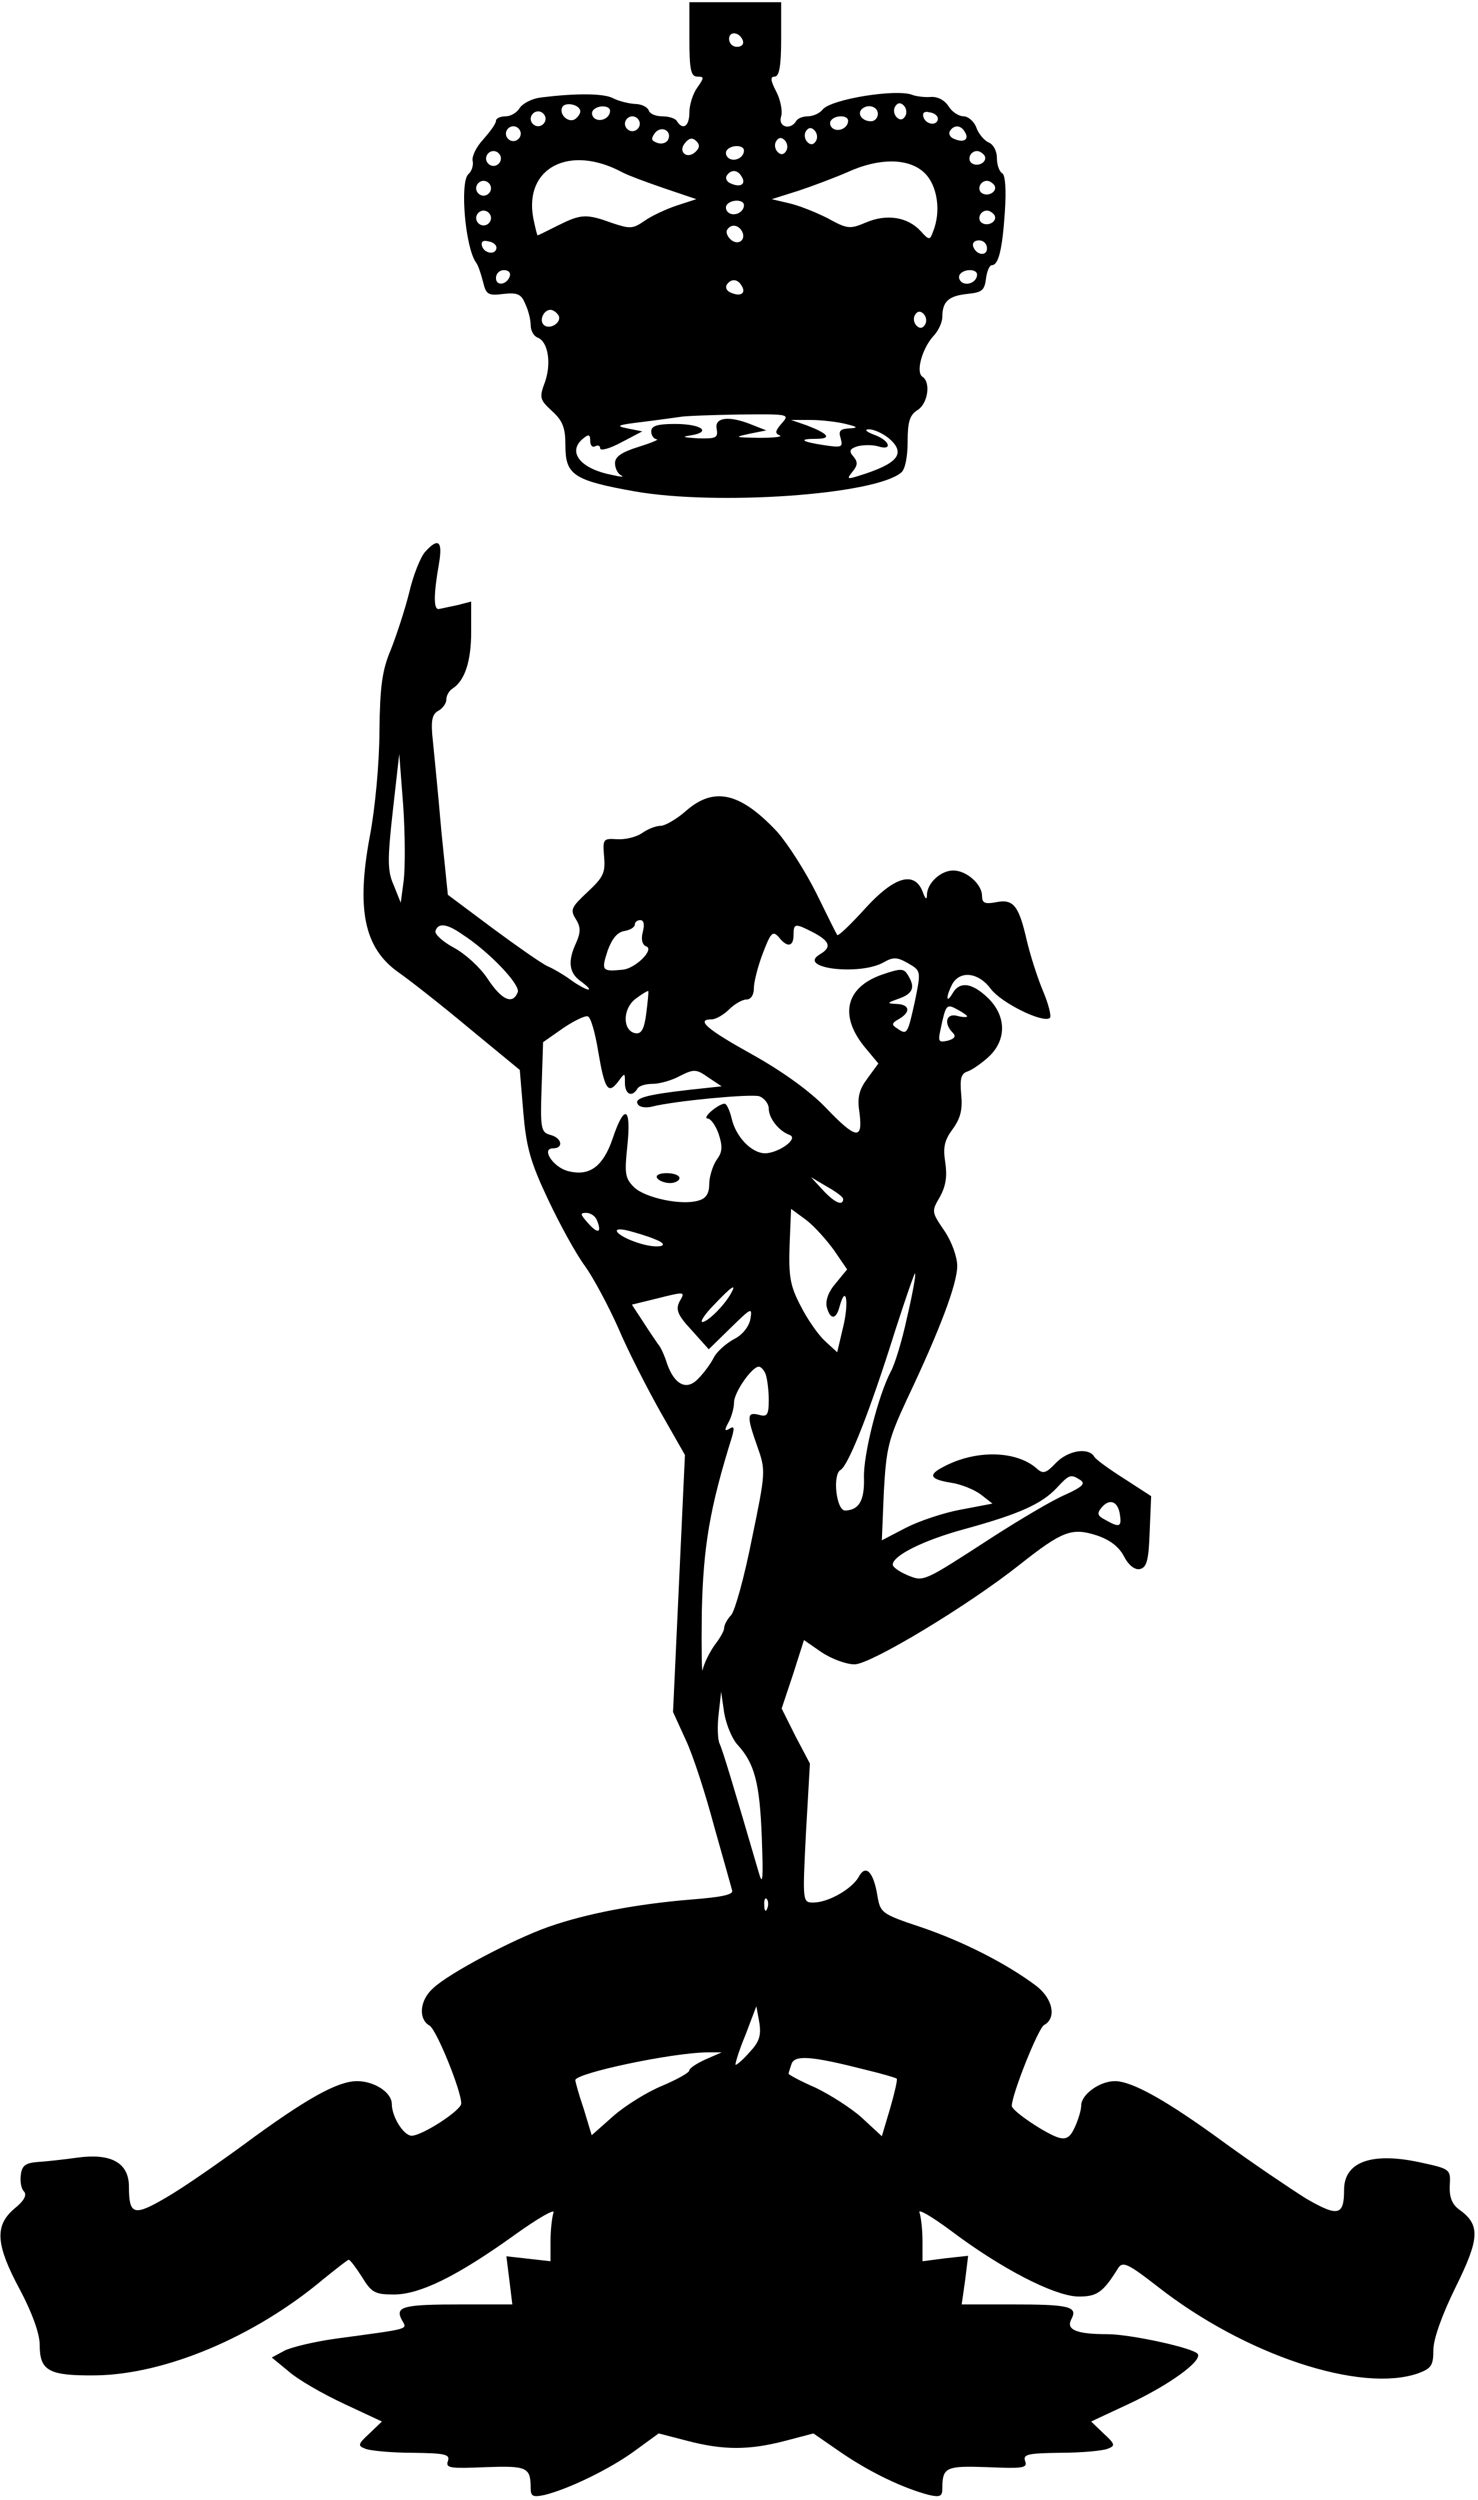 <?xml version="1.0" encoding="UTF-8" standalone="yes"?>
<svg version="1.0" xmlns="http://www.w3.org/2000/svg" width="78.592mm" height="132.89mm" viewBox="0 0 298 503" preserveAspectRatio="xMidYMid meet">
  <g transform="translate(0,503) scale(0.1,-0.1)" fill="#000000" stroke="none">
    <path d="M1390 4955 c0 -61 3 -75 16 -75 14 0 14 -2 0 -22 -9 -12 -16 -35 -16
-50 0 -28 -13 -37 -25 -18 -3 6 -17 10 -30 10 -13 0 -25 5 -27 12 -3 7 -15 13
-29 13 -13 1 -33 6 -44 12 -19 9 -71 10 -144 1 -18 -2 -37 -12 -43 -21 -5 -9
-18 -17 -28 -17 -11 0 -20 -4 -20 -9 0 -6 -12 -22 -26 -38 -14 -15 -23 -34
-21 -43 2 -9 -2 -21 -9 -27 -17 -17 -6 -148 16 -178 4 -5 10 -23 14 -39 6 -25
10 -28 41 -24 28 3 36 0 44 -20 6 -12 11 -32 11 -43 0 -11 6 -22 14 -25 21 -8
28 -51 15 -89 -12 -32 -11 -36 14 -59 22 -20 27 -34 27 -70 0 -59 17 -70 140
-92 166 -29 484 -7 537 38 8 6 13 32 13 62 0 40 4 54 20 64 21 13 27 56 10 67
-14 9 -1 56 21 81 11 11 19 29 19 40 0 31 13 42 50 46 30 3 35 7 38 31 2 15 7
27 12 27 13 0 21 31 26 107 3 44 1 74 -5 78 -6 3 -11 17 -11 31 0 14 -7 27
-16 31 -8 3 -20 16 -25 29 -4 13 -17 24 -26 24 -10 0 -24 9 -31 21 -8 12 -22
19 -35 18 -12 -1 -29 1 -37 4 -31 13 -163 -8 -181 -29 -6 -8 -20 -14 -30 -14
-10 0 -21 -4 -24 -10 -12 -19 -37 -11 -30 10 3 10 -1 33 -10 50 -12 23 -12 30
-3 30 9 0 13 21 13 75 l0 75 -92 0 -93 0 0 -75z m108 -3 c2 -7 -3 -12 -12 -12
-9 0 -16 7 -16 16 0 17 22 14 28 -4z m-328 -142 c0 -5 -5 -12 -11 -16 -14 -8
-33 11 -25 25 7 11 36 4 36 -9z m655 -10 c-5 -8 -11 -8 -17 -2 -6 6 -7 16 -3
22 5 8 11 8 17 2 6 -6 7 -16 3 -22z m-595 11 c0 -14 -18 -23 -30 -16 -6 4 -8
11 -5 16 8 12 35 12 35 0z m540 -6 c0 -8 -6 -15 -14 -15 -17 0 -28 14 -19 24
12 12 33 6 33 -9z m-670 -10 c0 -8 -7 -15 -15 -15 -8 0 -15 7 -15 15 0 8 7 15
15 15 8 0 15 -7 15 -15z m791 0 c-1 -15 -24 -12 -29 3 -3 9 2 13 12 10 10 -1
17 -7 17 -13z m-601 -10 c0 -8 -7 -15 -15 -15 -8 0 -15 7 -15 15 0 8 7 15 15
15 8 0 15 -7 15 -15z m420 6 c0 -14 -18 -23 -30 -16 -6 4 -8 11 -5 16 8 12 35
12 35 0z m-660 -26 c0 -8 -7 -15 -15 -15 -8 0 -15 7 -15 15 0 8 7 15 15 15 8
0 15 -7 15 -15z m296 -14 c-4 -5 -13 -8 -22 -4 -11 4 -12 8 -3 20 14 16 36 2
25 -16z m299 -1 c-5 -8 -11 -8 -17 -2 -6 6 -7 16 -3 22 5 8 11 8 17 2 6 -6 7
-16 3 -22z m300 19 c10 -15 -1 -23 -20 -15 -9 3 -13 10 -10 16 8 13 22 13 30
-1z m-542 -40 c-17 -17 -37 -1 -22 17 8 10 15 12 23 4 7 -7 7 -13 -1 -21z
m182 1 c-5 -8 -11 -8 -17 -2 -6 6 -7 16 -3 22 5 8 11 8 17 2 6 -6 7 -16 3 -22z
m-85 1 c0 -14 -18 -23 -30 -16 -6 4 -8 11 -5 16 8 12 35 12 35 0z m-490 -16
c0 -8 -7 -15 -15 -15 -8 0 -15 7 -15 15 0 8 7 15 15 15 8 0 15 -7 15 -15z
m975 6 c7 -12 -12 -24 -25 -16 -11 7 -4 25 10 25 5 0 11 -4 15 -9z m-730 -34
c11 -6 49 -20 84 -32 l65 -22 -40 -13 c-21 -7 -51 -21 -65 -31 -23 -16 -29
-16 -65 -4 -52 19 -63 18 -109 -5 -22 -11 -40 -20 -41 -20 -1 0 -5 16 -9 36
-18 101 74 148 180 91z m610 -2 c25 -25 33 -77 16 -118 -6 -17 -8 -17 -25 2
-26 28 -68 35 -110 17 -33 -14 -38 -13 -78 9 -24 12 -59 26 -78 30 l-34 8 54
17 c30 10 75 27 100 38 64 29 124 28 155 -3z m-370 -6 c10 -15 -1 -23 -20 -15
-9 3 -13 10 -10 16 8 13 22 13 30 -1z m-505 -24 c0 -8 -7 -15 -15 -15 -8 0
-15 7 -15 15 0 8 7 15 15 15 8 0 15 -7 15 -15z m1015 6 c7 -12 -12 -24 -25
-16 -11 7 -4 25 10 25 5 0 11 -4 15 -9z m-505 -40 c0 -14 -18 -23 -30 -16 -6
4 -8 11 -5 16 8 12 35 12 35 0z m-510 -26 c0 -8 -7 -15 -15 -15 -8 0 -15 7
-15 15 0 8 7 15 15 15 8 0 15 -7 15 -15z m1015 6 c7 -12 -12 -24 -25 -16 -11
7 -4 25 10 25 5 0 11 -4 15 -9z m-510 -31 c11 -17 -5 -32 -21 -19 -7 6 -11 15
-8 20 7 12 21 11 29 -1z m-494 -35 c-1 -15 -24 -12 -29 3 -3 9 2 13 12 10 10
-1 17 -7 17 -13z m989 -1 c0 -17 -22 -14 -28 4 -2 7 3 12 12 12 9 0 16 -7 16
-16z m-962 -56 c-6 -18 -28 -21 -28 -4 0 9 7 16 16 16 9 0 14 -5 12 -12z m942
3 c0 -14 -18 -23 -30 -16 -6 4 -8 11 -5 16 8 12 35 12 35 0z m-475 -22 c10
-15 -1 -23 -20 -15 -9 3 -13 10 -10 16 8 13 22 13 30 -1z m-369 -60 c8 -14
-18 -31 -30 -19 -9 9 0 30 14 30 5 0 12 -5 16 -11z m739 -19 c-5 -8 -11 -8
-17 -2 -6 6 -7 16 -3 22 5 8 11 8 17 2 6 -6 7 -16 3 -22z m-289 -199 c-13 -15
-14 -20 -4 -24 7 -3 -12 -5 -42 -5 -48 1 -51 1 -20 8 l35 7 -28 11 c-46 19
-77 16 -72 -8 3 -18 -1 -20 -38 -19 -30 2 -34 3 -14 6 43 7 21 23 -32 23 -36
0 -48 -4 -48 -15 0 -8 5 -15 11 -16 6 0 -10 -7 -36 -15 -35 -11 -48 -20 -48
-33 0 -11 6 -22 13 -25 6 -3 -1 -3 -18 1 -64 12 -92 46 -60 73 12 10 15 9 15
-4 0 -10 5 -14 10 -11 6 3 10 1 10 -4 0 -6 19 -1 43 12 l42 22 -30 6 c-25 5
-20 7 30 13 33 4 67 9 75 10 8 2 62 4 119 5 102 1 104 1 87 -18z m129 -1 c25
-6 26 -8 7 -9 -18 -1 -22 -5 -17 -20 5 -18 2 -19 -32 -14 -47 7 -55 13 -18 13
33 0 26 10 -18 27 l-32 11 40 0 c22 0 54 -4 70 -8z m86 -28 c37 -31 21 -52
-61 -77 -22 -7 -23 -6 -11 9 10 12 11 19 2 30 -10 11 -8 16 8 21 12 3 30 3 41
0 31 -10 24 12 -7 23 -16 6 -21 11 -12 11 9 1 27 -7 40 -17z"/>
    <path d="M857 3922 c-9 -10 -24 -47 -32 -82 -9 -36 -26 -87 -37 -115 -17 -40
-22 -72 -23 -165 0 -63 -9 -157 -19 -209 -28 -149 -12 -227 57 -276 23 -16 88
-67 143 -113 l102 -84 7 -84 c6 -71 14 -101 50 -177 24 -51 57 -111 75 -135
17 -24 47 -80 67 -125 19 -45 58 -121 85 -169 l49 -86 -12 -259 -12 -259 26
-57 c15 -32 40 -110 57 -174 18 -63 34 -121 36 -128 4 -9 -19 -14 -83 -19
-109 -9 -210 -28 -287 -55 -71 -25 -202 -94 -233 -124 -27 -24 -30 -62 -7 -75
14 -8 64 -131 64 -157 0 -14 -79 -65 -100 -65 -16 0 -40 38 -40 64 0 23 -35
46 -70 46 -40 0 -104 -36 -230 -129 -52 -38 -121 -86 -154 -105 -66 -39 -76
-36 -76 21 0 48 -35 68 -103 59 -28 -4 -65 -8 -82 -9 -23 -2 -31 -7 -33 -26
-2 -13 1 -28 6 -33 7 -7 1 -19 -19 -35 -40 -34 -38 -72 11 -163 25 -47 40 -89
40 -111 0 -53 18 -63 113 -62 141 2 321 78 459 194 26 21 49 39 51 39 3 0 15
-16 27 -35 19 -31 26 -35 64 -35 53 0 128 37 245 121 46 33 81 53 77 44 -3 -9
-6 -35 -6 -57 l0 -41 -44 5 -45 5 6 -48 6 -49 -101 0 c-119 0 -136 -4 -122
-31 11 -20 22 -17 -133 -38 -43 -6 -89 -17 -103 -24 l-26 -14 34 -28 c18 -16
68 -45 111 -65 l77 -36 -25 -24 c-24 -22 -24 -25 -8 -31 10 -4 53 -8 95 -8 66
-1 76 -3 71 -17 -5 -14 5 -15 76 -12 84 3 91 0 91 -43 0 -16 5 -18 28 -13 49
12 133 53 182 89 l48 35 58 -15 c73 -19 124 -19 197 0 l57 15 58 -40 c59 -40
125 -71 175 -84 22 -5 27 -3 27 13 0 43 7 46 91 43 71 -3 81 -2 76 12 -5 14 5
16 71 17 42 0 85 4 95 8 16 6 16 9 -8 31 l-25 24 77 36 c81 38 147 86 138 100
-7 12 -136 40 -182 40 -63 0 -84 9 -73 30 14 26 -4 30 -121 30 l-100 0 7 49 6
49 -46 -5 -46 -6 0 41 c0 22 -3 48 -6 57 -4 9 25 -8 64 -37 101 -76 206 -130
254 -132 40 -1 52 8 83 58 9 13 20 8 79 -38 176 -138 409 -215 525 -175 27 10
31 16 31 47 0 22 17 70 45 127 49 99 50 126 6 157 -13 10 -19 24 -18 47 2 34
2 34 -63 48 -95 20 -150 0 -150 -56 0 -52 -12 -55 -76 -18 -32 20 -106 70
-164 112 -116 85 -187 125 -222 125 -31 0 -68 -27 -68 -49 0 -9 -6 -29 -13
-44 -9 -20 -17 -25 -32 -21 -25 7 -95 54 -95 64 0 23 53 156 65 163 26 14 18
54 -17 80 -59 44 -145 88 -230 117 -81 27 -83 29 -89 64 -8 49 -24 64 -38 37
-14 -24 -61 -51 -91 -51 -22 0 -22 1 -15 140 l8 140 -29 55 -28 56 23 69 22
69 36 -25 c20 -13 49 -24 66 -24 32 0 227 117 333 201 86 68 105 75 155 59 27
-9 45 -23 55 -42 9 -18 22 -28 32 -26 14 3 18 17 20 75 l3 72 -54 35 c-30 19
-58 39 -61 45 -12 19 -53 12 -77 -13 -20 -21 -26 -23 -39 -11 -41 36 -123 38
-188 3 -31 -16 -28 -25 16 -32 20 -3 47 -14 60 -24 l23 -18 -63 -12 c-34 -6
-85 -23 -112 -37 l-48 -25 4 97 c5 90 9 106 47 188 66 139 101 232 101 268 0
18 -11 49 -26 71 -26 38 -26 39 -9 68 12 22 15 41 11 69 -5 31 -2 45 15 68 16
22 20 40 17 70 -3 32 0 42 13 46 9 3 29 17 43 30 36 34 35 82 -2 118 -32 31
-57 34 -71 10 -14 -24 -14 -7 -1 18 16 28 53 24 78 -10 21 -28 106 -70 119
-58 3 4 -3 28 -14 54 -11 26 -26 73 -33 103 -16 70 -27 83 -62 76 -22 -4 -28
-2 -28 13 0 23 -31 51 -58 51 -25 0 -52 -25 -53 -48 0 -12 -3 -11 -9 6 -17 42
-58 29 -116 -35 -29 -32 -54 -56 -56 -53 -2 3 -21 41 -42 84 -22 44 -57 99
-79 124 -74 79 -127 92 -184 42 -18 -16 -42 -30 -51 -30 -10 0 -27 -7 -38 -15
-12 -8 -34 -13 -50 -12 -28 2 -29 0 -26 -35 3 -33 -2 -42 -33 -71 -33 -31 -36
-36 -24 -55 10 -16 10 -26 1 -47 -18 -38 -15 -62 10 -79 12 -9 19 -16 14 -16
-4 0 -21 9 -36 20 -15 11 -36 23 -46 27 -11 5 -60 39 -110 76 l-91 68 -13 127
c-6 70 -14 151 -17 181 -5 43 -2 56 11 63 9 5 16 15 16 23 0 8 6 18 13 22 24
16 37 54 37 114 l0 61 -27 -7 c-15 -3 -32 -7 -38 -8 -11 -2 -11 28 0 91 8 46
-1 54 -28 24z m-43 -662 l-6 -45 -14 35 c-13 29 -13 51 -2 150 l13 115 8 -105
c4 -58 4 -125 1 -150z m482 -104 c-4 -15 -1 -26 7 -29 17 -6 -22 -45 -48 -47
-41 -4 -43 -2 -30 38 9 25 20 38 34 40 12 2 21 8 21 13 0 5 5 9 11 9 7 0 9 -9
5 -24z m-365 -4 c56 -36 118 -102 113 -117 -10 -26 -32 -17 -61 27 -15 23 -46
51 -69 63 -22 12 -38 27 -36 33 5 17 23 15 53 -6z m709 3 c34 -18 37 -30 13
-44 -47 -28 78 -43 127 -17 21 12 28 12 51 -1 26 -15 26 -16 14 -75 -15 -68
-16 -70 -35 -57 -13 8 -13 11 3 20 24 14 21 29 -5 30 -21 1 -20 2 5 11 28 10
33 23 17 48 -8 13 -14 13 -52 0 -74 -26 -87 -84 -32 -149 l25 -30 -22 -30
c-17 -23 -21 -38 -16 -70 7 -55 -7 -53 -69 12 -31 32 -86 72 -147 106 -92 51
-115 71 -82 71 8 0 24 9 35 20 11 11 27 20 35 20 9 0 15 9 15 23 0 12 8 44 18
70 16 42 20 46 32 33 17 -22 30 -20 30 4 0 24 3 24 40 5z m-337 -163 c-4 -32
-10 -42 -22 -40 -26 5 -26 49 0 69 13 10 25 17 26 16 1 -1 -1 -22 -4 -45z
m647 -6 c0 -2 -9 -2 -20 1 -22 6 -28 -15 -9 -34 7 -7 4 -12 -10 -16 -18 -4
-20 -2 -15 21 11 52 12 54 34 42 11 -6 20 -12 20 -14z m-744 -70 c13 -77 20
-88 40 -62 14 19 14 19 14 -2 0 -23 14 -30 25 -12 3 6 17 10 31 10 14 0 39 7
55 16 28 14 33 14 57 -3 l27 -18 -65 -7 c-88 -10 -112 -17 -104 -29 3 -6 16
-8 28 -5 48 12 199 26 217 21 10 -4 19 -15 19 -25 0 -19 20 -45 42 -53 19 -7
-21 -36 -49 -37 -28 0 -60 34 -68 71 -4 16 -10 29 -14 29 -12 0 -47 -29 -34
-30 6 0 16 -14 22 -31 8 -25 8 -36 -4 -52 -8 -12 -15 -34 -15 -49 0 -18 -6
-29 -21 -33 -33 -11 -109 5 -131 27 -18 18 -19 28 -13 84 8 78 -6 85 -30 13
-19 -55 -46 -76 -89 -65 -30 7 -56 46 -31 46 22 0 18 21 -5 27 -19 5 -21 12
-18 96 l3 91 40 28 c22 15 45 26 50 24 6 -1 15 -33 21 -70z m494 -298 c0 -15
-17 -8 -41 18 l-24 26 32 -19 c18 -10 33 -21 33 -25z m-18 -104 l26 -38 -23
-28 c-15 -17 -21 -35 -18 -48 7 -26 19 -26 26 2 13 46 19 7 7 -42 l-12 -51
-25 23 c-14 13 -36 45 -49 71 -21 40 -24 59 -22 122 l3 73 30 -22 c17 -13 42
-41 57 -62z m-478 60 c10 -25 1 -27 -19 -4 -15 17 -16 20 -3 20 9 0 19 -7 22
-16z m116 -37 c37 -14 6 -21 -35 -7 -43 14 -58 34 -18 24 15 -4 39 -11 53 -17z
m509 -157 c-10 -47 -25 -96 -33 -110 -25 -47 -56 -169 -54 -215 1 -45 -10 -64
-38 -65 -18 0 -26 73 -9 82 16 10 59 118 110 281 21 65 39 117 40 115 2 -2 -5
-41 -16 -88z m-355 48 c-13 -24 -47 -58 -58 -58 -5 0 5 16 24 35 35 37 46 44
34 23z m-104 -17 c-8 -16 -4 -27 25 -58 l34 -38 45 44 c41 40 43 41 39 17 -3
-16 -17 -33 -34 -41 -16 -9 -34 -25 -40 -37 -6 -12 -20 -31 -31 -42 -23 -25
-48 -13 -63 30 -5 16 -13 34 -18 39 -4 6 -18 26 -30 45 l-23 35 45 11 c64 16
63 16 51 -5z m174 -147 c3 -9 6 -32 6 -51 0 -30 -3 -35 -20 -30 -24 6 -25 -2
-3 -64 17 -48 17 -51 -11 -186 -15 -76 -34 -145 -42 -154 -8 -8 -14 -20 -14
-26 0 -6 -9 -21 -19 -34 -10 -14 -21 -36 -24 -49 -2 -14 -3 38 -2 115 3 133
16 210 61 354 5 18 4 22 -5 16 -10 -6 -11 -3 -2 13 6 11 11 29 11 40 0 20 36
72 50 72 4 0 11 -7 14 -16z m635 -213 c10 -7 2 -14 -31 -29 -24 -10 -90 -49
-146 -85 -142 -92 -139 -91 -173 -77 -16 7 -29 16 -29 21 0 18 61 49 146 72
109 30 154 50 185 83 25 27 28 28 48 15z m79 -69 c4 -25 -1 -27 -29 -11 -16 8
-18 13 -8 25 16 19 33 13 37 -14z m-771 -464 c34 -37 45 -76 49 -188 3 -83 2
-98 -6 -70 -52 178 -73 247 -79 260 -4 8 -5 35 -2 60 l5 45 6 -42 c4 -24 16
-53 27 -65z m60 -330 c-3 -8 -6 -5 -6 6 -1 11 2 17 5 13 3 -3 4 -12 1 -19z
m-36 -290 c-13 -15 -26 -26 -28 -25 -1 2 7 29 20 60 l22 58 6 -33 c4 -26 0
-39 -20 -60z m-88 -14 c-18 -8 -33 -18 -33 -22 0 -5 -24 -18 -54 -31 -30 -12
-75 -40 -99 -61 l-44 -39 -16 53 c-10 29 -17 55 -17 58 0 14 193 55 265 56
l30 0 -32 -14z m322 -21 c33 -8 61 -16 63 -18 2 -1 -4 -28 -13 -59 l-17 -57
-40 37 c-22 20 -65 47 -94 61 -30 13 -54 26 -54 28 0 2 3 11 6 20 7 18 39 16
149 -12z"/>
    <path d="M1325 2660 c3 -5 15 -10 26 -10 10 0 19 5 19 10 0 6 -12 10 -26 10
-14 0 -23 -4 -19 -10z"/>
  </g>
</svg>